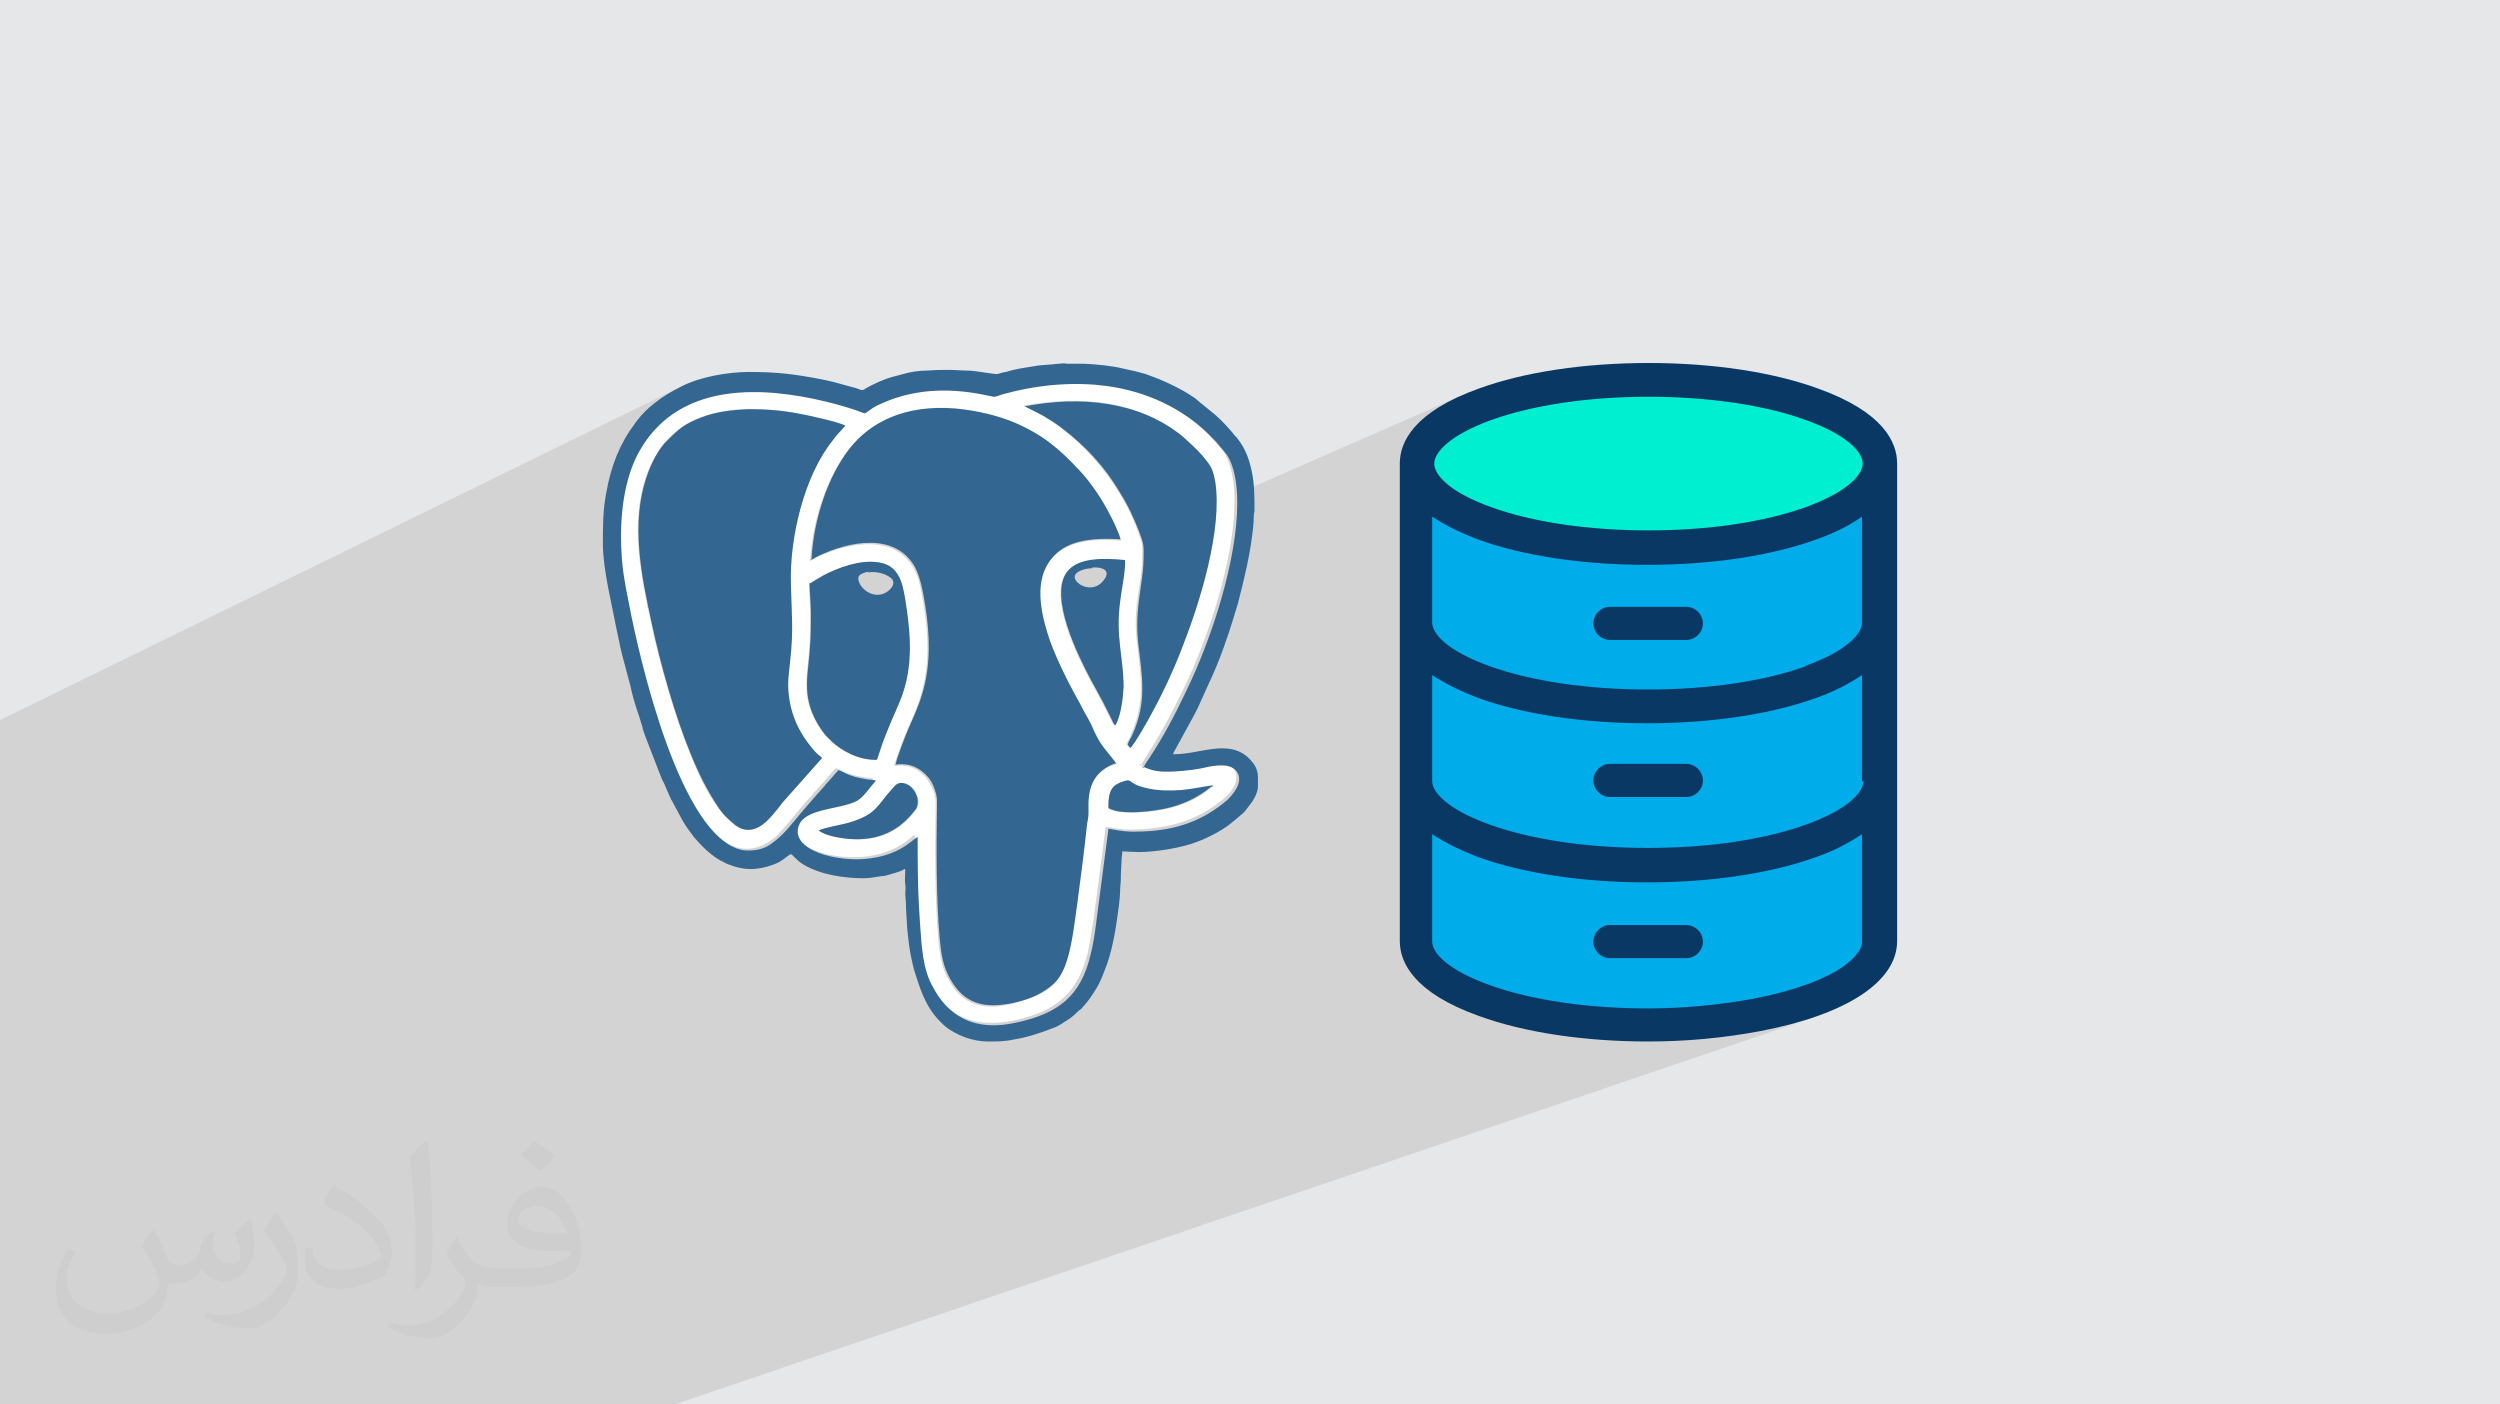 <?xml version="1.0" encoding="UTF-8"?>
<!DOCTYPE svg PUBLIC "-//W3C//DTD SVG 1.1//EN" "http://www.w3.org/Graphics/SVG/1.1/DTD/svg11.dtd">
<!-- Creator: CorelDRAW 2020 (64-Bit) -->
<svg xmlns="http://www.w3.org/2000/svg" xml:space="preserve" width="94.192mm" height="52.917mm" version="1.1" style="shape-rendering:geometricPrecision; text-rendering:geometricPrecision; image-rendering:optimizeQuality; fill-rule:evenodd; clip-rule:evenodd" viewBox="0 0 9404.92 5283.66" xmlns:xlink="http://www.w3.org/1999/xlink" xmlns:xodm="http://www.corel.com/coreldraw/odm/2003">
 <defs>
  <style type="text/css">
   <![CDATA[
    .fil5 {fill:#00ACEA}
    .fil6 {fill:#00EFD1}
    .fil7 {fill:#083863}
    .fil3 {fill:#336791}
    .fil0 {fill:#E6E7E8}
    .fil4 {fill:white}
    .fil2 {fill:#373435;fill-opacity:0.031}
    .fil1 {fill:#2B2A29;fill-opacity:0.102}
   ]]>
  </style>
 </defs>
 <g id="Layer_x0020_1">
  <polygon class="fil0" points="-0,0 9404.92,0 9404.92,5283.66 -0,5283.66 "/>
  <polygon class="fil1" points="1111.06,5283.66 1057.7,5283.66 1057.39,5283.66 1049,5283.66 966.59,5283.66 959.95,5283.66 950.76,5283.66 805.65,5283.66 668.72,5283.66 644.31,5283.66 595.64,5283.66 537.07,5283.66 524.42,5283.66 180.22,5283.66 179.75,5283.66 179.46,5283.66 152,5283.66 84.84,5283.66 31.93,5283.66 5.22,5283.66 -0,5283.66 -0,5278.18 -0,5229.6 -0,5227.9 -0,5227.17 -0,5226.79 -0,5224.43 -0,5213.91 -0,5192.85 -0,5189.46 -0,5186.74 -0,5161.81 -0,5096.38 -0,5069.68 -0,5031.26 -0,5015.06 -0,5013.29 -0,5008.07 -0,5002.87 -0,4978.4 -0,4975.73 -0,4938.79 -0,4935.06 -0,4935.05 -0,4935.04 -0,4894.93 -0,4875.67 -0,4872.02 -0,4865.44 -0,4854.71 -0,4850.92 -0,4840.75 -0,4825.49 -0,4823.37 -0,4799.01 -0,4795.92 -0,4783.72 -0,4783.15 -0,4782.55 -0,4782.36 -0,4782.11 -0,4782.02 -0,4780.38 -0,4779.95 -0,4779.85 -0,4779.51 -0,4779.36 -0,4777.37 -0,4774.67 -0,4772.28 -0,4771.72 -0,4761.13 -0,4753.96 -0,4751.8 -0,4750.62 -0,4739.72 -0,4737.09 -0,4730.9 -0,4713.79 -0,4708.5 -0,4708.11 -0,4705.89 -0,4703.74 -0,4701.56 -0,4699.32 -0,4685.31 -0,4673.33 -0,4670.71 -0,4652.73 -0,4651.94 -0,4650.55 -0,4649.23 -0,4647.17 -0,4645.79 -0,4640.22 -0,4634.78 -0,4625.57 -0,4624.69 -0,4624.03 -0,4615.46 -0,4611.33 -0,4586.97 -0,4585.78 -0,4584.37 -0,4583.27 -0,4577.98 -0,4567.5 -0,4560.29 -0,4554.52 -0,4550.91 -0,4550.55 -0,4549.83 -0,4548.63 -0,4542.41 -0,4538.43 -0,4531.89 -0,4529.69 -0,4529.3 -0,4508.96 -0,4506.74 -0,4496.4 -0,4473.16 -0,4470.58 -0,4468.33 -0,4467.39 -0,4463.81 -0,4462.52 -0,4457.62 -0,4457.61 -0,4455.75 -0,4455.68 -0,4446.4 -0,4444.99 -0,4424.1 -0,4422.53 -0,4421.38 -0,4420.43 -0,4412.6 -0,4410.03 -0,4405.45 -0,4404.5 -0,4388.27 -0,4386.62 -0,4386.37 -0,4379.77 -0,4375.97 -0,4375.07 -0,4371.82 -0,4371.27 -0,4370.87 -0,4365.7 -0,4360.26 -0,4359.88 -0,4358.96 -0,4354.3 -0,4353.21 -0,4353.02 -0,4352.47 -0,4350.65 -0,4349.73 -0,4348.44 -0,4343.78 -0,4340.04 -0,4335.95 -0,4332.12 -0,4329.54 -0,4319.78 -0,4314.23 -0,4310.09 -0,4309.98 -0,4307.35 -0,4306.89 -0,4305.93 -0,4295.23 -0,4291.22 -0,4288.52 -0,4280.86 -0,4271.29 -0,4265.36 -0,4261.36 -0,4260.4 -0,4256.48 -0,4251.88 -0,4251.02 -0,4250.95 -0,4232.19 -0,4225.49 -0,4221.48 -0,4205.2 -0,4204.27 -0,4176.02 -0,4172.77 -0,4171.8 -0,4167.88 -0,4167.87 -0,4166.91 -0,4166.9 -0,4161.83 -0,4160.89 -0,4153.87 -0,4152.91 -0,4137.57 -0,4136.6 -0,4103.83 -0,4101.31 -0,4095.75 -0,4084.42 -0,4078.53 -0,4077.58 -0,4076.06 -0,4074.81 -0,4073.06 -0,4066.62 -0,4053.69 -0,4043.99 -0,4021.25 -0,4011.59 -0,4007.64 -0,3993.71 -0,3978.21 -0,3970.13 -0,3951.57 -0,3951.38 -0,3950.14 -0,3930.55 -0,3928.36 -0,3924.29 -0,3922.27 -0,3896.83 -0,3895.71 -0,3895.6 -0,3883.12 -0,3880.66 -0,3879.04 -0,3878.04 -0,3852.08 -0,3849.61 -0,3841.96 -0,3832.38 -0,3831.42 -0,3827.35 -0,3827.11 -0,3824.77 -0,3823.04 -0,3799.47 -0,3799.3 -0,3798.46 -0,3784.43 -0,3781.99 -0,3756.58 -0,3756.04 -0,3726.73 -0,3722.62 -0,3720.54 -0,3715.02 -0,3700.53 -0,3699.55 -0,3687.14 -0,3674.09 -0,3645.44 -0,3637.91 -0,3633.8 -0,3622.45 -0,3620.17 -0,3617.55 -0,3600.67 -0,3600.66 -0,3599.67 -0,3598.23 -0,3572.58 -0,3571.57 -0,3569.29 -0,3568.28 -0,3564.99 -0,3564.39 -0,3556.02 -0,3545.87 -0,3544.83 -0,3497.97 -0,3496.1 -0,3495.49 -0,3493.6 -0,3493.52 -0,3444.18 -0,3384.95 -0,3354.24 -0,3352.44 -0,3351.86 -0,3314.32 -0,3311.07 -0,3310.04 -0,3306.79 -0,3245.28 -0,3238.76 -0,3238.71 -0,3235.79 -0,3217.25 -0,3214.86 -0,3161.7 -0,3146.43 -0,3143.67 -0,3132.4 -0,3131.33 -0,3117.32 -0,3117 -0,3115.93 -0,3103.91 -0,3102.84 -0,3093.53 -0,3087.22 -0,3087.01 -0,3082.11 -0,3081.51 -0,3079.23 -0,3075.9 -0,3013.99 -0,3013.62 -0,3011.35 -0,2994.64 -0,2993.55 -0,2965.08 -0,2946.11 -0,2895.88 -0,2894.78 -0,2847.81 -0,2846.55 -0,2845.43 -0,2844.64 -0,2843.54 -0,2783.67 -0,2773.18 -0,2756.34 -0,2750.38 -0,2721.61 -0,2708.94 2563.4,1453.7 2548.53,1461.27 2534.81,1468.57 2521.95,1475.8 2509.63,1483.18 2497.55,1490.93 2485.42,1499.26 2472.92,1508.38 2459.75,1518.49 2451.12,1525.42 2442.73,1532.58 2434.59,1539.99 2426.7,1547.65 2419.05,1555.55 2411.64,1563.68 2404.47,1572.06 2397.55,1580.69 2396.58,1582.4 2395.6,1583.76 2394.63,1584.88 2393.66,1585.87 2392.69,1586.86 2391.72,1587.98 2390.74,1589.33 2389.77,1591.05 2378.93,1606.12 2370.04,1619.26 2576.05,1518.96 2556.6,1528.96 2537.65,1539.97 2519.24,1552.02 2501.39,1565.15 2496.1,1569.52 2586.43,1525.58 2606.38,1516.59 2626.77,1508.57 2647.59,1501.49 2668.8,1495.32 2690.37,1490.02 2712.27,1485.59 2734.48,1481.97 2756.97,1479.14 2779.7,1477.07 2802.65,1475.73 2825.78,1475.09 2849.08,1475.11 2872.49,1475.78 2896.02,1477.04 2919.6,1478.89 2943.22,1481.29 2966.87,1484.19 2990.48,1487.59 3014.06,1491.44 3037.55,1495.72 3060.94,1500.39 3072.14,1502.84 3083.38,1505.37 3094.66,1507.97 3105.96,1510.63 3117.25,1513.38 3128.53,1516.19 3134.55,1517.75 3290.63,1443.38 3276.94,1450.22 3264.16,1457.17 3252.69,1464.06 3248.89,1466.29 3138.65,1518.81 3139.78,1519.1 3150.98,1522.1 3162.12,1525.17 3173.19,1528.36 3184.17,1531.63 3195.03,1535.01 3205.79,1538.49 3216.39,1542.09 3226.85,1545.8 3228.77,1546.51 3289.64,1517.68 3284.88,1520.14 3280.2,1522.73 3275.66,1525.47 3271.26,1528.29 3267.04,1531.16 3263.04,1534.08 3255.63,1538.45 3250.45,1541.85 3246.77,1544.28 3243.93,1545.73 3236.34,1549.32 3237.15,1549.62 3243.63,1552.13 3300.02,1525.45 3304.85,1523.17 3309.7,1521.12 3329.14,1512.38 3348.55,1504.6 3367.91,1497.73 3387.17,1491.73 3406.31,1486.55 3425.28,1482.15 3444.06,1478.47 3462.59,1475.49 3480.85,1473.14 3498.8,1471.39 3516.41,1470.19 3533.63,1469.51 3550.43,1469.29 3566.79,1469.47 3582.65,1470.02 3597.98,1470.91 3612.76,1472.08 3626.94,1473.48 3640.48,1475.07 3653.36,1476.81 3665.52,1478.65 3676.95,1480.54 3687.6,1482.45 3697.43,1484.31 3706.41,1486.11 3714.51,1487.77 3721.69,1489.27 3727.9,1490.54 3733.12,1491.57 3736.18,1492.09 4001.56,1368.24 4014.54,1365.6 4014.54,1365.6 3742.3,1492.62 3742.45,1492.62 3747.43,1491.42 3752.62,1489.86 3757.99,1488.07 3763.51,1486.14 3769.15,1484.21 3774.89,1482.42 3780.69,1480.86 3786.51,1479.66 3798.23,1476.56 3810.06,1473.59 3822.01,1470.74 3834.07,1468.03 3846.21,1465.45 3858.45,1463.01 3870.78,1460.7 3883.19,1458.53 3895.68,1456.5 3908.24,1454.63 3920.86,1452.9 3933.54,1451.33 3946.28,1449.91 3959.06,1448.66 3971.88,1447.56 3984.74,1446.63 3997.63,1445.86 4010.55,1445.26 4023.48,1444.84 4036.43,1444.59 4049.38,1444.52 4062.34,1444.63 4075.29,1444.93 4088.23,1445.41 4101.16,1446.08 4114.07,1446.95 4126.95,1448.01 4139.79,1449.27 4152.6,1450.73 4165.37,1452.39 4178.09,1454.27 4190.76,1456.35 4204.78,1458.9 4218.69,1461.72 4232.46,1464.78 4246.11,1468.09 4259.62,1471.65 4272.99,1475.45 4286.22,1479.48 4299.31,1483.75 4312.25,1488.26 4325.03,1492.99 4337.66,1497.94 4350.14,1503.12 4362.46,1508.52 4374.6,1514.13 4386.58,1519.95 4398.39,1525.98 4410.02,1532.22 4421.48,1538.66 4432.75,1545.29 4443.84,1552.13 4454.75,1559.15 4465.46,1566.36 4475.97,1573.76 4486.29,1581.34 4496.4,1589.09 4506.32,1597.02 4516.02,1605.13 4525.52,1613.4 4534.79,1621.83 4543.86,1630.43 4552.7,1639.19 4561.31,1648.1 4565.09,1651.88 4568.64,1655.47 4572.02,1658.94 4575.24,1662.35 4578.35,1665.77 4581.35,1669.23 4584.31,1672.83 4587.23,1676.6 4590.25,1680.49 4593.47,1684.38 4596.79,1688.26 4600.19,1692.15 4603.58,1696.04 4606.91,1699.93 4610.12,1703.82 4613.15,1707.7 4618.74,1716.29 4623.85,1725.49 4628.52,1735.26 4632.74,1745.56 4636.54,1756.32 4639.93,1767.5 4642.92,1779.07 4645.54,1790.95 4647.78,1803.1 4649.68,1815.48 4651.25,1828.03 4652.5,1840.7 4653.44,1853.46 4653.66,1857.72 5520.07,1478.28 5480.5,1495.62 5445.07,1513.38 5413.56,1531.48 5385.79,1549.85 5361.51,1568.39 5340.54,1587.01 5322.66,1605.62 5307.67,1624.14 5295.36,1642.49 5293.25,1646.37 5530.08,1543.23 5557.49,1531.74 5586.35,1520.75 5616.62,1510.25 5648.24,1500.29 5681.15,1490.87 5715.31,1482.03 5750.63,1473.78 5787.1,1466.13 5824.63,1459.12 5863.17,1452.76 5902.68,1447.07 5943.1,1442.08 5984.36,1437.79 6026.42,1434.24 6069.21,1431.44 6112.69,1429.43 6156.8,1428.19 6201.47,1427.78 6246.37,1428.19 6290.68,1429.4 6334.33,1431.38 6377.27,1434.14 6419.44,1437.63 6460.81,1441.86 6501.3,1446.78 6540.86,1452.39 6579.44,1458.68 6616.99,1465.61 6653.46,1473.17 6688.77,1481.35 6722.9,1490.11 6755.78,1499.45 6787.35,1509.34 6817.57,1519.77 6846.37,1530.71 6873.7,1542.16 6899.51,1554.08 6923.76,1566.46 6946.37,1579.28 6967.3,1592.52 6986.49,1606.16 7003.9,1620.19 7019.45,1634.58 7033.11,1649.31 7044.82,1664.38 7054.52,1679.75 7062.16,1695.41 7067.68,1711.34 7071.03,1727.51 7072.16,1743.93 7071.72,1750.2 7071.02,1760.34 7067.67,1776.52 7062.15,1792.45 7054.51,1808.1 7044.81,1823.48 7033.1,1838.54 7019.44,1853.27 7003.89,1867.66 6986.48,1881.69 6967.29,1895.34 6946.36,1908.58 6923.75,1921.4 6899.5,1933.77 6873.69,1945.69 6846.36,1957.14 5542.83,2481.61 5546.56,2483.33 6032.42,2287.91 6044.01,2284.21 6056.35,2282.92 6157.59,2282.92 7004.79,1943.47 6994.98,1950.18 6985.01,1956.71 6974.87,1963.06 6964.59,1969.22 6954.16,1975.21 6943.62,1981.01 6932.95,1986.62 6922.2,1992.06 6911.34,1997.32 6900.4,2002.39 6889.41,2007.28 6878.35,2011.98 6867.24,2016.51 6201.33,2282.92 6344,2282.92 6356.34,2284.21 6367.93,2287.91 6378.48,2293.73 6387.73,2301.4 6395.4,2310.64 6401.21,2321.2 6404.9,2332.78 6406.19,2345.12 6404.9,2357.47 6401.21,2369.05 6395.39,2379.61 6387.72,2388.86 6378.47,2396.53 6367.92,2402.34 5922.87,2577.57 5933.32,2578.85 5952.91,2581.05 5972.67,2583.08 5992.59,2584.95 6012.66,2586.63 6032.88,2588.14 6053.23,2589.48 6073.7,2590.65 6094.31,2591.64 6115.03,2592.45 6135.85,2593.07 6156.78,2593.53 6177.79,2593.8 6198.89,2593.89 6220.21,2593.8 6241.42,2593.53 6262.52,2593.07 6283.49,2592.45 6304.32,2591.64 6325.02,2590.65 6345.57,2589.48 6365.98,2588.14 6386.24,2586.62 6406.33,2584.94 6426.25,2583.08 6446,2581.04 6458.68,2579.61 7072.15,2342.52 7071.02,2358.94 7067.67,2375.11 7062.15,2391.04 7054.51,2406.7 7044.81,2422.07 7033.1,2437.13 7019.44,2451.87 7003.89,2466.26 6986.48,2480.29 6967.29,2493.93 6946.36,2507.17 6923.75,2519.99 6899.5,2532.37 6873.69,2544.29 6846.36,2555.73 5515.32,3064.52 5524.33,3069.1 5528.65,3071.09 6032.42,2878.73 6044.01,2875.04 6056.35,2873.75 6126.87,2873.75 7004.79,2539.47 6994.55,2546.18 6984.26,2552.71 6973.91,2559.06 6963.49,2565.22 6953.01,2571.21 6942.48,2577.01 6931.89,2582.62 6921.22,2588.06 6910.51,2593.31 6899.72,2598.39 6888.88,2603.28 6877.99,2607.98 6867.02,2612.5 6856,2616.85 6180.08,2873.75 6344,2873.75 6356.34,2875.04 6367.93,2878.73 6378.48,2884.55 6387.73,2892.22 6395.4,2901.47 6401.21,2912.02 6404.9,2923.6 6406.19,2935.95 6404.9,2948.3 6401.21,2959.88 6395.39,2970.43 6387.72,2979.68 6378.47,2987.35 6367.92,2993.16 5894.7,3169.94 5913.9,3172.47 5933.32,3174.84 5952.91,3177.05 5972.67,3179.08 5992.59,3180.94 6012.66,3182.63 6032.88,3184.14 6053.23,3185.48 6073.7,3186.65 6094.31,3187.63 6115.03,3188.44 6135.85,3189.07 6156.78,3189.53 6177.79,3189.8 6198.89,3189.89 6220.21,3189.8 6241.42,3189.53 6262.52,3189.07 6283.49,3188.44 6304.32,3187.63 6325.02,3186.65 6345.57,3185.48 6365.98,3184.14 6368.15,3183.98 7072.15,2925.57 7072.15,2928.17 6376.83,3183.33 6386.24,3182.62 6406.33,3180.93 6419.89,3179.67 7077.77,2938.52 7076.65,2954.94 7073.29,2971.11 7067.77,2987.04 7060.13,3002.69 7050.44,3018.07 7038.72,3033.13 7025.06,3047.87 7009.51,3062.25 6992.1,3076.28 6972.91,3089.93 6951.98,3103.17 6929.37,3115.99 6905.13,3128.36 6879.31,3140.29 6851.98,3151.73 6823.17,3162.67 5480.16,3649.05 5482.95,3650.79 5502.59,3661.85 5519.25,3670.31 6032.42,3485.1 6044.01,3481.41 6056.35,3480.12 6056.69,3480.12 7004.79,3138.07 6994.55,3144.78 6984.26,3151.31 6973.91,3157.66 6963.49,3163.82 6953.01,3169.8 6942.48,3175.6 6931.89,3181.22 6921.22,3186.66 6910.51,3191.91 6899.72,3196.98 6888.88,3201.87 6877.99,3206.58 6867.02,3211.1 6856,3215.44 6844.91,3219.61 6121.2,3480.12 6344,3480.12 6356.34,3481.41 6367.93,3485.1 6378.48,3490.92 6387.73,3498.59 6395.4,3507.84 6401.21,3518.39 6404.9,3529.98 6406.19,3542.32 6404.9,3554.67 6401.21,3566.25 6395.39,3576.8 6387.72,3586.05 6378.47,3593.72 6367.92,3599.53 5880.16,3771.65 5894.66,3773.72 5913.9,3776.25 5933.32,3778.63 5952.91,3780.84 5972.67,3782.86 5992.59,3784.73 6012.66,3786.42 6032.88,3787.93 6053.23,3789.26 6073.7,3790.43 6094.31,3791.42 6115.03,3792.23 6135.85,3792.86 6156.78,3793.32 6177.79,3793.59 6198.89,3793.68 6211.29,3793.64 6223.69,3793.53 6236.12,3793.34 6248.55,3793.08 6260.99,3792.74 6273.44,3792.33 6285.9,3791.85 6298.36,3791.29 6310.84,3790.66 6323.3,3789.96 6335.77,3789.19 6348.24,3788.34 6360.71,3787.44 6373.17,3786.46 6385.63,3785.41 6398.09,3784.29 6410.53,3783.1 6422.98,3781.84 6435.4,3780.52 6447.82,3779.13 6460.22,3777.67 6472.6,3776.15 6484.97,3774.57 6497.33,3772.91 6509.66,3771.19 6521.98,3769.41 6534.27,3767.57 6546.54,3765.66 6558.78,3763.68 6571,3761.66 6583.19,3759.56 6595.36,3757.4 6614.67,3753.48 6911.5,3651.15 6906.31,3653.75 6906.31,3653.75 6620.39,3752.3 6643.8,3747.21 6667.17,3741.75 6689.93,3736.06 6712.1,3730.15 6733.65,3724.01 6754.55,3717.65 6774.8,3711.08 6369.76,3850.53 6372.24,3850.37 6384.99,3849.46 6397.74,3848.48 6410.49,3847.44 6423.26,3846.3 6436.01,3845.09 6448.76,3843.81 6461.51,3842.44 6474.25,3840.99 6486.99,3839.47 6499.72,3837.87 6512.45,3836.17 6525.17,3834.4 6537.88,3832.55 6550.58,3830.6 6563.27,3828.57 6575.95,3826.46 6588.63,3824.25 6601.28,3821.96 6613.92,3819.58 6639.64,3814.34 6664.82,3808.8 6689.43,3803 6713.46,3796.92 6736.88,3790.58 6759.69,3783.98 6781.85,3777.13 6803.37,3770.02 6394.25,3909.93 6399.14,3909.52 6412.33,3908.34 6425.5,3907.09 6438.67,3905.77 6451.83,3904.36 6464.97,3902.88 6478.1,3901.32 6491.22,3899.7 6504.32,3897.99 6517.4,3896.2 6530.46,3894.34 6543.51,3892.41 6556.53,3890.39 6569.53,3888.3 6582.5,3886.15 6595.45,3883.9 6608.38,3881.58 6621.27,3879.2 6651.47,3873.19 6680.87,3866.82 6709.43,3860.1 6737.17,3853.03 6764.06,3845.62 6790.1,3837.87 6815.28,3829.8 2537.04,5283.66 2495.18,5283.66 2377.16,5283.66 2339.08,5283.66 2231.17,5283.66 2207.14,5283.66 2177.66,5283.66 2175.69,5283.66 2168.96,5283.66 2080.75,5283.66 1920.47,5283.66 1595.27,5283.66 1492.16,5283.66 1447.32,5283.66 1295.44,5283.66 1202.37,5283.66 "/>
  <path class="fil2" d="M578.49 4627.69c17.95,27.21 29.6,53.36 40.96,82.43 8.45,16.91 12.93,48.09 52.57,48.09 11.61,0 28.28,-3.42 43.06,-11.61 16.63,-8.73 29.32,-21.94 35.94,-42l15.85 -53.36 38.57 -19.02 2.64 2.64c-5.27,20.09 -6.59,39.36 -6.59,54.43 0,44.63 38.57,61.56 69.22,61.56 17.95,0 34.09,-8.73 34.09,-25.11 0,-21.13 -8.98,-57.06 -20.62,-89.29 17.95,-17.95 35.94,-35.94 56.53,-50.47l3.17 1.6c8.98,38.04 14,75.56 14,100.66 0,24.57 -10.83,51.79 -19.81,69.49 -18.49,34.87 -51.25,62.62 -90.87,62.62 -30.1,0 -63.65,-15.07 -86.66,-43.06l-1.32 0c-21.66,26.96 -55.22,51.25 -108.86,51.25l-16.63 0c-2.64,35.41 -10.29,60.49 -21.94,82.95 -31.95,62.34 -126.81,106.47 -216.1,106.47 -124.17,0 -186.51,-71.59 -186.51,-166.96 0,-58.91 19.27,-113.6 48.88,-152.42l24.29 10.04c-18.49,35.41 -30.91,68.68 -30.91,101.45 0,89.29 72.66,131.83 156.4,131.83 77.68,0 173.83,-49.41 191.28,-106.72 -6.59,-62.62 -30.1,-91.93 -66.04,-148.99 10.83,-19.02 24.83,-38.04 42.28,-58.38l3.17 0 0 0 0 0 -0.02 -0.09zm1432.13 -336.04c26.15,16.39 51.79,35.66 76.87,57.85 -14,19.81 -31.45,37.79 -53.11,53.64 -25.11,-20.34 -50.19,-37.79 -75.84,-56.27 17.42,-19.55 34.62,-38.29 52.04,-55.22l0 0 0 0 0 0 0 0 0 0 0.03 0zm13.47 244.11c-42.28,0 -76.87,27.75 -76.87,48.34 0,44.13 84.53,57.85 185.72,57.31 -12.68,-51.79 -57.06,-105.68 -108.86,-105.68l0.01 0.03zm-94.86 236.19c54.96,0 103.04,-1.6 139.74,-10.83 40.96,-10.29 75.56,-30.91 75.56,-45.17 0,-3.7 0,-8.19 -1.32,-11.89 -22.98,2.11 -49.41,2.11 -72.38,2.11 -74.49,0 -131.55,-16.91 -154.02,-58.66 -5.55,-11.61 -9.51,-24.57 -9.51,-39.36 0,-40.43 17.42,-79.79 48.09,-107 25.61,-22.45 53.89,-36.44 82.67,-36.44 52.04,0 93.51,41.75 122.57,107.54 15.85,35.94 26.68,77.4 26.68,129.72 0,34.87 -9.51,64.19 -31.17,85.85 -40.43,39.11 -114.92,53.89 -229.04,53.89l-51.79 0 0 0 -13.47 0c-28.28,0 -48.62,-5.02 -64.72,-17.42l-2.64 0c0.79,6.59 1.32,12.93 1.32,19.02 0,25.61 -8.45,58.38 -25.61,84.53 -50.72,75.3 -105.68,108.04 -153.24,108.04 -48.09,0 -107,-18.49 -160.11,-42.54l9.51 -18.49c17.17,7.13 40.96,11.89 73.7,11.89 85.85,0 198.66,-82.43 212.66,-163 -3.17,-6.59 -8.98,-15.32 -17.17,-24.57 -25.11,-29.85 -40.96,-54.68 -55.75,-80.83 12.68,-25.11 24.29,-45.17 35.13,-63.4l4.49 -0.53c36.72,74.77 69.99,117.55 144.23,117.55l11.61 0 0 0 53.89 0 0 0 0 0 0 0 0 0 0 0 0.09 0.01zm-371.98 79c6.34,-34.34 6.87,-72.91 6.87,-108.86l0 -53.36c0,-99.6 -12.68,-244.36 -22.98,-338.68 17.95,-19.27 43.06,-42 62.87,-57.31l5.81 1.6c13.47,118.62 16.63,256 16.63,383.06 0,33.3 -1.32,65.79 -4.49,89.55 -1.85,30.1 -19.27,52.83 -56.53,87.7l-8.19 -3.7zm-382.8 -157.19c1.85,46.77 24.83,83.49 105.15,83.49 49.93,0 92.19,-12.93 138.96,-35.13 8.45,-3.7 12.93,-8.73 12.93,-12.93 0,-29.32 -22.45,-68.15 -60.23,-103.55 -36.72,-33.3 -85.34,-62.62 -130.76,-82.18 -15.6,-6.59 -20.62,-13.47 -20.62,-20.09 0,-13.47 17.95,-41.75 32.77,-62.09l5.02 -0.53c52.04,27.21 110.17,67.64 153.24,112.53 39.11,41.47 63.4,83.49 63.4,129.19 0,33.81 -10.29,65.51 -26.96,95.11 -57.06,28.79 -117.83,50.72 -178.06,50.72 -73.17,0 -123.1,-34.34 -123.1,-114.92 0,-8.73 0,-22.19 3.17,-39.64l25.11 0 0 0 0 0 0 0 0 0 0 0 -0.02 0zm-132.37 -132.9l45.45 73.45c16.63,27.21 32.23,56.81 32.23,103.55l0 59.7c0,48.34 -30.91,100.13 -80.83,151.38 -39.11,34.62 -73.7,49.41 -105.68,49.41 -47.55,0 -101.98,-14.79 -164.85,-41.75l7.13 -18.49c19.81,5.27 42.79,9.77 71.06,9.77 90.36,-0.53 182.8,-66.57 225.08,-147.15 5.02,-9.26 6.87,-17.95 6.87,-24.04 0,-9.26 -5.02,-19.55 -8.98,-28.79 -22.98,-43.31 -48.62,-82.95 -76.87,-119.68 14.79,-23.25 29.6,-45.7 45.7,-67.9l3.7 0.53 0 0 0 0 0 0 0 0 0 0 -0.02 0.01z"/>
  <g id="_2356931335040">
   <g>
    <path class="fil3" d="M3047.95 2106.76c10.36,-2.59 20.73,-10.36 31.09,-15.55 114.02,-54.41 287.64,-90.7 362.79,41.46 20.73,38.87 31.09,95.88 38.86,145.11 18.14,111.43 20.73,225.45 -10.36,329.1 -12.95,46.64 -33.68,90.7 -51.82,132.16 -10.36,23.32 -46.64,116.61 -49.23,137.34 57,-7.78 93.29,15.55 119.2,44.04 12.95,12.96 23.31,33.69 28.5,51.82 10.36,28.51 7.78,44.05 7.78,72.56 -2.6,139.94 -2.6,342.06 10.36,484.59 5.18,54.41 10.36,93.29 31.09,137.33 38.86,77.74 95.88,129.57 215.08,111.43 41.46,-5.18 95.87,-20.73 126.97,-38.87 38.87,-20.73 67.39,-44.04 88.12,-77.74 38.86,-67.38 49.23,-183.98 62.2,-272.09 12.95,-98.47 25.91,-196.94 36.28,-295.41 2.59,-12.96 2.59,-25.91 5.18,-38.87 2.59,-12.95 0,-25.91 0,-41.46 2.59,-69.96 31.09,-124.38 106.24,-145.11 -5.18,-7.77 -31.09,-38.86 -38.86,-49.23 -12.96,-15.55 -25.91,-33.69 -36.28,-54.42 -10.36,-18.13 -18.14,-41.46 -28.51,-59.61 -10.36,-20.73 -20.73,-38.86 -31.09,-57 -41.46,-75.15 -85.51,-155.47 -116.6,-243.58 -33.69,-88.11 -59.61,-207.31 -5.18,-292.83 49.23,-77.74 150.29,-90.7 272.08,-82.92 -2.59,-20.73 -31.09,-77.74 -41.46,-98.47 -31.09,-57 -72.56,-119.2 -114.02,-165.84 -75.15,-80.34 -137.34,-132.16 -241,-178.81 -67.38,-28.51 -142.51,-49.24 -225.45,-54.42 -194.35,-15.55 -321.32,51.82 -401.66,152.89 -85.51,108.84 -137.33,272.09 -145.11,417.21l0 0 -5.19 5.18z"/>
    <path class="fil4" d="M3081.63 3125.16c12.95,-10.36 93.29,-23.31 116.6,-31.09 103.66,-28.5 101.07,-64.79 163.25,-129.56 12.96,-12.96 23.32,-25.91 49.24,-15.55 36.28,15.55 57,67.38 36.28,95.87 -59.61,82.93 -142.52,121.8 -248.77,111.43 -33.68,-2.59 -93.29,-12.95 -114.02,-31.09l0 0 -2.58 -0.01zm1088.36 -82.92c-2.59,-20.73 0,-46.64 7.78,-62.2 7.77,-18.14 18.13,-25.91 36.28,-33.69 57,-20.73 18.13,2.6 98.47,20.73 41.46,10.36 85.52,10.36 129.56,7.78 51.82,-2.6 80.34,-12.96 121.8,-18.14 -2.6,5.18 0,2.6 -5.18,5.18 -2.6,2.6 -2.6,2.6 -5.18,2.6 -44.05,38.86 -101.07,64.78 -160.66,77.74 -54.42,12.95 -178.81,25.91 -222.86,0l0 0zm-1124.64 -847.37c12.95,-7.77 25.91,-18.13 51.82,-31.09 57,-28.5 132.15,-54.41 196.94,-49.23 51.82,5.18 77.74,31.09 93.29,72.56 12.96,33.68 20.73,98.47 25.91,139.93 12.96,106.25 10.36,199.54 -23.31,292.83 -15.55,41.46 -33.69,77.74 -49.24,116.61 -7.77,20.73 -15.55,41.46 -23.31,59.6l-20.73 62.2c-69.97,2.6 -134.76,-36.28 -168.44,-67.38 -5.18,-5.18 -7.78,-10.36 -15.55,-15.55 -10.36,-10.36 -31.09,-38.86 -38.87,-51.82 -64.78,-111.43 -33.68,-189.17 -28.5,-300.59 2.59,-38.87 2.59,-75.16 2.59,-116.61 0,-28.51 -5.18,-93.29 -5.18,-114.02l0 0 2.58 2.57zm1142.78 531.24c0,-2.6 -2.6,-2.6 -2.6,-5.18 -2.59,-5.18 -2.59,-7.78 -5.18,-10.36l-33.68 -67.39c-15.55,-28.5 -31.09,-57 -46.64,-85.51 -46.64,-88.11 -158.07,-310.97 -88.11,-404.26 41.46,-54.41 137.33,-51.82 217.67,-44.04 2.59,46.64 -12.96,108.84 -18.14,155.47 -15.55,139.93 15.55,207.31 12.96,323.92 0,41.46 -10.36,108.84 -31.09,142.52l-5.18 -5.19 0 0 -0.01 0.02zm-1140.19 -619.34c7.78,-142.52 59.61,-308.37 145.11,-417.21 80.34,-101.07 209.9,-168.44 401.66,-152.89 80.34,7.78 158.07,25.91 225.45,54.42 106.25,46.64 165.85,98.47 241,178.81 41.46,44.04 85.52,108.84 114.02,165.84 10.36,18.13 38.87,77.74 41.46,98.47 -119.2,-10.36 -220.26,5.18 -272.09,82.92 -54.41,82.92 -25.91,202.12 5.18,292.83 31.1,85.52 75.16,168.44 116.61,243.58 10.36,20.73 20.73,38.87 31.09,57 10.36,18.14 18.14,41.47 28.51,59.61 10.36,20.73 23.31,38.87 36.28,54.42 7.77,10.36 33.68,41.46 38.86,49.23 -75.15,20.73 -103.65,72.56 -106.24,145.11 0,12.96 0,25.91 0,41.46 0,12.96 -2.6,25.92 -5.18,38.87 -10.36,98.47 -23.32,196.94 -36.28,295.41 -12.96,88.12 -23.32,204.72 -62.2,272.09 -20.74,36.28 -46.65,57 -88.12,77.74 -33.68,15.56 -85.51,31.1 -126.97,38.87 -119.2,18.14 -176.22,-33.69 -215.08,-111.43 -20.73,-44.04 -25.91,-82.92 -31.09,-137.33 -12.96,-142.52 -12.96,-342.06 -10.36,-484.59 0,-28.5 2.59,-46.64 -7.78,-72.56 -7.77,-20.73 -18.13,-38.86 -28.5,-51.82 -25.91,-28.5 -59.61,-51.82 -119.2,-44.04 2.59,-20.73 38.86,-114.02 49.23,-137.34 18.14,-41.46 38.87,-85.52 51.82,-132.16 31.09,-106.24 28.51,-220.26 10.36,-329.1 -7.77,-49.23 -15.55,-106.24 -38.86,-145.11 -75.16,-132.16 -246.18,-95.88 -362.79,-41.46 -10.36,5.18 -20.73,12.96 -31.09,15.55l0 0 5.19 -5.18zm41.46 743.72c-2.59,5.18 -2.59,2.59 -5.18,7.77l-142.52 160.66c-18.13,23.32 -51.82,64.79 -75.15,82.93 -38.87,31.09 -77.74,25.91 -111.43,-5.18 -20.73,-18.14 -33.68,-31.09 -51.82,-54.42 -49.23,-67.38 -77.74,-132.16 -108.84,-209.9 -57,-139.93 -114.02,-339.47 -145.11,-487.17 -38.87,-178.8 -80.34,-375.74 -18.14,-554.54 15.55,-44.05 44.05,-101.07 77.74,-134.76 41.46,-41.46 64.79,-62.2 126.98,-85.51 54.42,-20.73 116.61,-31.09 178.81,-31.09 64.78,-2.6 132.16,5.18 194.36,18.13 28.5,5.18 147.7,31.09 168.43,44.05 -7.77,7.77 -15.55,15.55 -23.31,25.91 -7.78,7.77 -15.55,18.13 -23.32,28.5 -108.84,137.34 -163.24,367.97 -158.06,541.6 5.18,114.02 10.36,171.02 -2.6,287.64 -2.59,31.09 -7.77,59.6 -7.77,93.29 2.59,101.06 38.86,181.4 101.06,248.76 5.18,5.18 7.78,7.78 12.96,12.96 5.18,5.18 7.77,5.18 12.95,10.36l0 0 -0.02 0zm759.27 -1324.19c215.08,-41.46 432.75,-18.13 593.41,111.43 20.73,18.13 57,49.23 75.16,72.56 28.5,36.28 41.46,44.05 49.23,98.47 28.51,181.4 -59.6,458.67 -119.2,611.55 -46.64,119.2 -116.6,261.72 -183.99,370.56 -5.18,7.78 -7.77,15.55 -15.55,20.73 -2.59,-2.59 -10.36,-10.36 -10.36,-12.95 5.18,-10.36 12.96,-23.32 18.14,-38.87 54.41,-121.8 36.28,-217.67 20.73,-347.23 -7.78,-80.34 -2.6,-132.16 10.36,-209.9 5.18,-33.69 10.36,-69.97 10.36,-106.25 0,-46.64 2.59,-46.64 -15.55,-95.88 -20.73,-57 -46.64,-108.84 -75.16,-152.88 -57,-90.7 -129.56,-173.63 -215.07,-238.41 -20.74,-15.55 -44.05,-31.09 -69.97,-46.64 -15.55,-10.36 -72.56,-36.28 -75.16,-38.86l2.62 2.58zm443.12 1355.28c2.59,-7.78 15.55,-28.51 20.73,-36.28 54.42,-85.52 95.88,-163.25 139.93,-253.96 95.88,-196.94 191.77,-492.34 191.77,-707.43 0,-67.38 -10.37,-137.34 -41.47,-183.99 -7.77,-12.96 -18.13,-20.73 -25.91,-31.09 -7.77,-10.36 -18.13,-18.14 -25.91,-28.51 -90.69,-95.87 -220.26,-165.84 -370.56,-191.76 -134.75,-23.31 -279.86,-10.36 -404.25,23.32 -15.55,5.18 -31.09,10.36 -44.05,12.95 -15.55,5.18 -225.45,-67.38 -432.75,28.51 -12.95,5.18 -25.91,12.95 -36.28,20.73 -23.32,12.95 -15.55,15.55 -36.28,7.77 -54.42,-20.73 -116.61,-36.28 -176.21,-49.23 -248.77,-51.82 -520.87,-38.87 -655.62,196.94 -57,101.07 -75.15,243.58 -67.38,378.34 2.6,64.78 18.14,134.75 28.51,196.94 44.04,215.08 194.35,875.87 424.98,925.11 33.69,7.77 67.38,0 93.29,-12.96 25.91,-12.95 49.24,-31.09 62.21,-49.23 18.13,-18.14 36.28,-41.46 51.82,-59.61 7.77,-10.36 18.13,-20.73 25.91,-31.09 15.55,-20.73 36.28,-38.87 51.82,-59.61l25.91 -28.5c5.18,-5.18 10.36,-10.36 12.95,-15.55l38.87 -44.05c18.13,5.18 38.86,23.32 101.06,33.69 7.78,2.59 36.28,2.59 38.87,5.18 0,7.77 -7.78,12.95 -15.55,20.73 -15.55,18.13 -31.09,41.46 -51.82,54.41 -54.42,33.69 -163.25,28.51 -207.31,72.57 -10.36,10.36 -20.73,28.5 -18.14,51.82 12.96,77.74 168.44,103.65 251.36,95.87 129.56,-10.36 178.81,-72.56 199.54,-82.92 0,88.11 0,176.21 5.18,266.91 2.59,69.97 7.77,178.81 28.5,241 10.36,31.09 28.51,67.38 44.05,90.69 67.38,95.88 163.25,124.39 287.64,101.07 163.24,-33.68 246.18,-101.07 285.04,-256.54 7.78,-36.28 12.96,-77.74 20.73,-116.6l46.64 -357.61c54.42,10.36 75.16,12.96 132.16,10.36 126.98,-7.77 225.45,-41.46 316.14,-119.2 15.55,-12.96 57,-57 38.87,-98.47 -18.14,-36.28 -62.2,-33.69 -108.84,-25.91 -41.46,7.77 -82.92,15.55 -129.56,18.13 -54.42,2.6 -77.75,0 -124.39,-20.73l0 0 7.8 7.78z"/>
    <path class="fil3" d="M3092 2850.48c-5.18,-5.18 -7.78,-7.78 -12.96,-10.36 -5.18,-5.18 -7.77,-7.78 -12.95,-12.96 -62.2,-69.96 -98.47,-147.71 -101.07,-248.76 0,-33.69 5.18,-62.2 7.78,-93.29 12.95,-116.61 5.18,-173.63 2.59,-287.64 -5.18,-173.63 49.24,-406.84 158.07,-541.6 7.77,-10.36 15.55,-20.73 23.31,-28.5 10.36,-10.36 15.55,-18.14 23.32,-25.91 -20.73,-12.96 -137.34,-38.87 -168.44,-44.05 -62.2,-12.95 -129.56,-18.13 -194.36,-18.13 -64.78,2.59 -126.97,10.36 -178.8,31.09 -62.21,23.31 -85.52,44.04 -126.98,85.51 -33.69,31.09 -62.2,88.12 -77.74,134.76 -62.2,178.8 -20.73,375.74 18.13,554.54 31.09,147.71 88.11,349.83 145.11,487.17 31.09,77.74 62.21,139.93 108.85,209.9 15.55,23.32 31.09,36.28 51.82,54.42 33.68,31.09 72.56,33.68 111.42,5.18 25.91,-18.14 57,-59.61 75.16,-82.93l142.52 -160.66c5.18,-5.18 5.18,-5.18 5.18,-7.77l0 0 0.02 0z"/>
    <path class="fil3" d="M4294.38 2881.58c44.05,20.73 69.97,23.31 124.39,20.73 44.04,-2.6 88.11,-7.78 129.56,-18.14 44.04,-7.77 90.7,-10.36 108.84,25.91 18.14,38.87 -23.32,82.92 -38.87,98.47 -90.69,77.75 -189.16,114.03 -316.14,119.21 -57,2.59 -77.74,0 -132.16,-10.36l-46.64 357.6c-5.18,38.87 -10.36,77.74 -20.73,116.61 -36.28,155.47 -121.79,222.85 -285.04,256.54 -121.8,25.91 -220.27,-2.6 -287.64,-101.07 -15.55,-23.32 -36.28,-59.61 -44.05,-90.7 -20.73,-62.2 -23.31,-171.02 -28.5,-240.99 -5.18,-88.12 -5.18,-176.22 -5.18,-266.91 -20.73,10.36 -69.97,72.56 -199.54,82.92 -82.92,7.77 -238.4,-18.14 -251.36,-95.88 -2.59,-23.31 7.78,-41.46 18.14,-51.82 44.04,-44.05 152.88,-41.46 207.31,-72.56 20.73,-12.96 36.28,-36.28 51.82,-54.42 5.18,-7.77 15.55,-15.55 15.55,-20.73 -5.18,-2.59 -31.09,-2.59 -38.87,-5.18 -64.78,-10.36 -82.92,-28.5 -101.06,-33.68l-38.87 44.04c-5.18,5.18 -10.36,10.36 -12.95,15.55l-25.91 28.51c-18.14,20.73 -36.28,41.46 -51.82,59.6 -7.78,10.37 -18.14,20.74 -25.91,31.1 -18.14,20.73 -33.69,41.46 -51.82,59.6 -15.55,15.55 -38.87,36.28 -62.21,49.24 -25.91,12.95 -59.6,18.13 -93.29,12.95 -230.63,-49.23 -383.51,-707.43 -424.98,-925.11 -12.96,-62.2 -25.91,-132.15 -28.51,-196.94 -7.77,-134.75 10.36,-277.27 67.38,-378.33 134.75,-238.41 406.84,-248.77 655.62,-196.95 59.6,12.96 121.79,28.51 176.21,49.24 20.73,7.77 12.96,7.77 36.28,-7.78 10.36,-7.77 23.32,-15.55 36.28,-20.73 207.31,-98.47 417.21,-25.91 432.75,-28.5 12.96,-2.6 28.51,-10.36 44.05,-12.96 124.38,-33.68 269.49,-46.64 404.25,-23.31 150.3,25.91 279.87,95.87 370.56,191.76 10.36,10.36 18.14,18.13 25.91,28.5 7.78,10.36 18.14,20.74 25.92,31.1 31.09,44.04 41.46,116.6 41.46,183.98 0,215.08 -95.88,510.5 -191.77,707.44 -44.04,93.29 -85.51,171.02 -139.93,253.95 -5.18,7.78 -20.73,28.51 -20.73,36.28l0 0 -7.8 -7.77zm-292.82 -1513.34l75.15 0c51.82,2.59 106.25,7.77 147.71,18.13 20.73,5.18 38.86,7.78 57,12.96 10.36,2.59 18.13,5.18 28.5,7.77 12.96,5.18 28.51,10.36 41.47,15.55 5.18,2.6 7.77,2.6 12.95,5.18 41.46,18.14 80.34,36.28 119.2,62.2 7.78,5.18 12.96,7.78 20.73,15.55l69.97 57c2.59,2.6 2.59,2.6 5.18,5.18 18.13,15.55 41.46,41.46 57,59.61 5.18,7.77 10.36,12.95 15.55,18.13 23.32,28.51 38.87,59.61 49.24,95.88 18.13,62.2 18.13,114.02 18.13,178.81 0,7.77 -2.59,10.36 -2.59,18.13 0,36.28 -5.18,69.97 -10.36,106.25 -7.78,54.42 -20.73,108.84 -33.69,163.25l-15.55 62.2c-15.55,49.23 -28.51,95.87 -46.64,145.11 -2.6,5.18 -2.6,10.36 -5.18,15.55 -18.14,51.82 -38.87,101.07 -62.2,150.29l-36.28 80.34c-5.18,10.36 -7.78,15.55 -12.96,25.91l-75.15 137.34c-2.6,5.18 -5.18,7.77 -5.18,12.95 28.5,0 64.78,-5.18 90.69,-10.36 69.97,-12.95 145.11,-28.5 199.54,31.09l12.96 15.55c10.36,15.55 15.55,31.09 15.55,49.24l0 36.28c0,18.13 -12.96,46.64 -25.91,62.2 -7.78,10.36 -20.73,28.5 -28.51,36.28 -18.13,15.55 -38.87,33.69 -59.61,49.24 -25.91,18.13 -54.41,33.68 -82.92,46.64 -10.36,5.18 -18.13,7.77 -31.09,12.95 -59.6,23.32 -158.06,38.87 -220.27,38.87l-62.2 -2.6c0,15.55 -2.59,23.32 -2.59,36.28l-2.6 51.82c0,5.18 0,12.96 0,18.14l-2.59 33.68c0,23.32 -2.6,46.64 -5.18,67.38 -10.36,80.34 -23.32,168.44 -54.42,243.59l-10.36 25.91c-10.36,25.91 -25.91,49.23 -41.46,72.56 -5.18,7.77 -10.36,12.95 -15.55,20.73l-18.13 20.73c-5.18,5.18 -5.18,5.18 -10.36,7.78 -2.6,2.59 -5.18,5.18 -10.36,10.36 -12.96,12.95 -28.51,23.31 -41.46,31.09 -15.55,10.36 -31.09,20.73 -49.24,25.91 -46.64,18.13 -93.29,33.68 -142.52,41.46 -33.68,7.77 -62.2,7.77 -98.47,7.77 -57,0 -119.2,-23.31 -160.66,-57 -64.79,-57 -85.52,-114.02 -111.43,-194.36 -7.77,-23.31 -12.95,-46.64 -18.13,-72.56 -5.18,-25.91 -10.36,-67.38 -12.96,-95.87l-5.18 -85.52c0,-7.78 0,-10.36 0,-15.55l-2.59 -33.69c0,-12.95 2.59,-23.31 0,-36.28 -2.6,-12.95 0,-41.46 0,-54.41 -2.6,-7.78 -5.18,-2.6 -7.78,0 -18.13,7.77 -36.28,12.95 -54.41,18.13 -7.78,2.6 -18.14,5.18 -28.51,5.18 -20.73,2.6 -41.46,7.78 -64.79,7.78 -75.15,0 -163.24,-12.96 -228.03,-51.82 -25.91,-15.55 -36.28,-33.69 -46.64,-38.87 -18.13,7.78 -28.5,25.91 -64.79,38.87 -62.2,23.31 -114.02,23.31 -176.21,-2.6 -5.18,-2.59 -5.18,-2.59 -10.36,-5.18 -2.59,-2.59 -5.18,-2.59 -10.36,-5.18 -38.86,-20.73 -75.15,-57 -103.65,-90.69 -15.55,-20.73 -31.09,-41.47 -44.05,-64.79l-38.86 -72.56c-2.6,-2.6 -2.6,-5.18 -5.18,-10.36 -2.6,-5.18 -2.6,-5.18 -5.18,-10.36 -2.6,-7.78 -5.18,-12.96 -7.78,-18.14 -5.18,-12.95 -10.36,-25.91 -18.13,-38.86l-62.2 -160.67c-5.18,-12.95 -10.36,-28.5 -12.96,-41.46l-12.95 -41.46c-12.96,-36.28 -23.32,-72.56 -31.09,-108.84l-23.32 -88.11c-10.36,-36.28 -18.13,-72.56 -25.91,-111.43 -18.13,-95.87 -54.41,-238.4 -54.41,-334.28 0,-67.38 0,-129.56 12.95,-194.35 18.14,-101.07 49.24,-181.41 108.84,-261.72 2.6,-5.18 5.18,-5.18 7.78,-10.36 18.13,-23.32 38.86,-44.05 62.2,-62.2 36.28,-28.51 62.2,-44.05 103.65,-64.79 69.97,-36.28 176.21,-54.42 253.95,-54.42 106.25,0 171.03,7.78 277.27,28.51 41.46,7.78 80.34,20.73 121.8,31.09 18.13,5.18 25.91,12.96 36.28,5.18 28.51,-18.13 75.16,-38.86 106.25,-46.64l38.86 -10.36c25.91,-7.78 59.61,-12.96 88.11,-12.96 33.69,-2.59 46.64,-2.59 82.92,-2.59 25.92,0 46.65,2.59 72.57,2.59 25.91,0 90.69,12.96 108.84,12.96 5.18,0 25.91,-7.78 33.68,-7.78 31.09,-10.36 67.38,-15.55 101.07,-20.73 23.31,-5.18 46.64,-5.18 72.56,-7.77 18.14,-2.6 36.28,-2.6 57,-5.18l0 0 -12.98 2.64z"/>
    <path class="fil3" d="M3851.26 1526.3c2.6,2.6 57,28.51 75.16,38.87 25.91,15.55 46.64,28.5 69.97,46.64 85.51,64.78 160.66,145.11 215.07,238.4 28.51,44.05 54.42,98.47 75.16,152.89 18.14,49.23 15.55,49.23 15.55,95.88 0,36.28 -5.18,69.96 -10.36,106.24 -10.36,75.16 -18.14,129.56 -10.36,209.9 15.55,132.16 33.69,225.45 -20.73,347.24 -5.18,12.95 -15.55,25.91 -18.14,38.86 2.6,5.18 7.78,10.36 10.36,12.96 5.18,-5.18 10.36,-15.55 15.55,-20.73 69.97,-108.85 139.94,-251.36 183.99,-370.56 59.61,-152.89 147.71,-430.17 119.2,-611.55 -10.36,-57 -20.73,-62.2 -49.23,-98.47 -18.14,-20.74 -54.42,-54.42 -75.16,-72.57 -160.66,-129.56 -378.33,-152.88 -593.41,-111.42l-2.62 -2.59z"/>
    <path class="fil3" d="M3265.62 2153.41c31.1,-5.18 67.39,5.18 85.52,20.73 23.32,18.14 0,49.24 -28.5,59.61 -49.24,18.13 -98.48,-31.09 -93.3,-62.2 2.6,-12.96 25.91,-18.14 36.28,-20.73l0 0 0 2.59zm-220.26 38.87c0,20.73 5.18,82.92 5.18,114.02 0,38.86 0,77.74 -2.6,116.61 -5.18,111.42 -36.28,189.16 28.51,300.59 7.77,12.96 25.91,41.46 38.86,51.82 5.18,5.18 10.36,10.36 15.55,15.55 33.69,31.09 98.47,69.97 168.44,67.38l20.73 -62.2c7.78,-20.73 15.55,-41.46 23.32,-59.6 15.55,-38.87 33.68,-75.16 49.23,-116.61 33.69,-93.29 36.28,-186.58 23.32,-292.83 -5.18,-38.87 -12.96,-103.65 -25.91,-139.93 -15.55,-41.46 -41.46,-67.38 -93.3,-72.56 -64.78,-7.78 -142.51,20.73 -196.94,49.23 -23.31,12.96 -38.86,23.32 -51.82,31.09l0 0 -2.57 -2.57z"/>
    <path class="fil3" d="M4107.8 2135.27c25.91,-2.6 67.38,2.59 51.82,36.28 -38.86,69.96 -119.2,28.5 -116.6,-2.6 2.59,-20.73 41.46,-31.09 64.78,-31.09l0 0 0 -2.59zm88.11 593.42c20.73,-33.69 28.51,-101.07 31.09,-142.52 0,-116.6 -31.09,-186.58 -12.95,-323.92 5.18,-46.64 20.73,-111.42 18.13,-155.47 -80.33,-7.77 -176.21,-10.36 -217.67,44.05 -69.97,93.29 41.46,316.14 88.11,404.25 15.55,28.51 31.09,57 46.64,85.52l33.69 67.38c2.59,5.18 2.59,7.78 5.18,10.36 0,2.6 2.59,2.6 2.59,5.18l5.18 5.18 0 0 0.01 -0.01z"/>
    <path class="fil3" d="M3081.63 3125.16c20.73,18.14 80.33,28.51 114.02,31.09 108.84,7.78 189.17,-31.09 248.76,-111.43 20.73,-28.5 0,-82.92 -36.28,-95.87 -25.91,-10.36 -38.86,2.59 -49.23,15.55 -59.61,64.78 -59.61,98.47 -163.25,129.56 -23.32,7.78 -103.65,20.73 -116.61,31.09l0 0 2.59 0.01z"/>
    <path class="fil3" d="M4170 3039.64c46.64,28.51 168.44,12.96 222.86,0 57,-12.95 116.6,-41.46 160.66,-77.74 2.59,-2.59 2.59,-2.59 5.18,-2.59 5.18,-2.6 2.59,0 5.18,-5.18 -41.46,5.18 -69.97,12.95 -121.8,18.13 -44.04,2.6 -88.11,2.6 -129.56,-7.77 -80.34,-18.14 -44.05,-41.46 -98.47,-20.73 -18.14,7.77 -28.51,15.55 -36.28,33.68 -7.78,18.14 -7.78,44.05 -7.78,62.2l0 0z"/>
   </g>
   <g>
    <path class="fil5" d="M7077.77 2938.53l0 601.19c0,121.79 -186.59,225.45 -463.86,279.86 -134.75,25.91 -272.09,36.28 -406.84,36.28 -481.98,0 -870.69,-139.93 -870.69,-316.14l0 -601.19c0,173.63 388.7,316.14 870.69,316.14 481.99,0 870.7,-139.93 870.7,-316.14l0 0.01z"/>
    <path class="fil5" d="M7072.15 2925.57l0 12.96c0,173.63 -388.69,316.14 -870.69,316.14 -481.99,0 -870.69,-139.93 -870.69,-316.14l0 -596.01c0,173.63 388.69,316.14 870.69,316.14 481.99,0 870.69,-139.93 870.69,-316.14l0 585.64 0 -2.6z"/>
    <path class="fil5" d="M7072.15 1743.93l0 598.59c0,173.63 -388.69,316.14 -870.69,316.14 -481.99,0 -870.69,-139.93 -870.69,-316.14l0 -598.59c0,173.62 391.29,316.14 870.69,316.14 481.99,0 870.69,-139.93 870.69,-316.14l0 0z"/>
    <path class="fil6" d="M6201.47 1427.78c481.99,0 870.69,139.93 870.69,316.15 0,173.62 -391.29,316.14 -870.69,316.14 -481.99,0 -870.69,-139.93 -870.69,-316.14 0,-173.63 391.29,-316.15 870.69,-316.15z"/>
    <path class="fil7" d="M6838.94 1461.48c-171.02,-62.2 -396.47,-95.88 -637.47,-95.88 -241,0 -466.44,33.69 -637.47,95.88 -246.18,88.11 -298.01,202.12 -298.01,282.45l0 1795.8c0,80.33 51.82,194.35 298.01,282.45 171.02,62.2 396.47,95.87 637.47,95.87 139.93,0 282.45,-12.95 419.8,-38.86 326.51,-62.2 515.68,-186.59 515.68,-339.47l0 -1795.8c0,-80.34 -51.82,-194.36 -298.01,-282.45zm72.56 2189.67c-75.15,44.05 -183.99,80.34 -316.14,106.25 -129.56,23.32 -264.32,36.28 -396.47,36.28 -225.45,0 -437.95,-31.09 -596.01,-88.11 -158.07,-57 -215.08,-121.8 -215.08,-163.25l0 -404.25c54.42,36.28 111.43,62.2 171.02,85.51 171.02,62.2 396.47,95.88 637.47,95.88 241,0 466.44,-33.69 637.47,-95.88 59.61,-20.73 116.61,-49.23 171.02,-85.51l0 404.25c0,33.69 -36.28,75.16 -98.47,111.43l0 0 5.18 -2.6zm98.47 -712.62c0,41.46 -57,106.24 -215.07,163.25 -158.07,57 -367.97,88.11 -596.01,88.11 -225.45,0 -437.95,-31.09 -596.01,-88.11 -158.07,-57.01 -215.08,-121.8 -215.08,-163.25l0 -399.07c54.42,36.28 111.43,62.2 171.02,85.52 171.02,62.2 396.47,95.87 637.47,95.87 241,0 466.44,-33.68 637.47,-95.87 59.61,-20.73 116.61,-49.24 171.02,-85.52l0 399.07 5.18 0zm-215.07 -432.74c-158.07,57 -367.97,88.11 -596.01,88.11 -225.45,0 -437.95,-31.09 -596.01,-88.11 -158.07,-57 -215.08,-121.8 -215.08,-163.25l0 -399.07c54.42,36.28 111.43,62.2 171.02,85.52 171.02,62.2 396.47,95.88 637.47,95.88 241,0 466.44,-33.69 637.47,-95.88 59.61,-20.73 119.2,-49.24 171.02,-85.52l0 399.07c0,41.46 -57,106.25 -215.07,163.25l0 0 5.18 0zm0 -598.61c-158.07,57 -367.97,88.11 -593.42,88.11 -225.45,0 -437.94,-31.09 -593.41,-88.11 -158.07,-57 -212.5,-121.79 -212.5,-163.24 0,-41.47 57.01,-106.25 212.5,-163.25 158.06,-57 367.96,-88.11 593.41,-88.11 225.45,0 437.94,31.09 593.42,88.11 158.06,57 212.49,121.79 212.49,163.25 0,41.46 -57,106.24 -212.49,163.24z"/>
    <path class="fil7" d="M6344 2282.92l-287.64 0c-33.69,0 -62.2,28.51 -62.2,62.2 0,33.69 28.5,62.21 62.2,62.21l287.64 0c33.68,0 62.2,-28.51 62.2,-62.21 0,-33.68 -28.51,-62.2 -62.2,-62.2z"/>
    <path class="fil7" d="M6344 2873.75l-287.64 0c-33.69,0 -62.2,28.51 -62.2,62.2 0,33.69 28.5,62.2 62.2,62.2l287.64 0c33.68,0 62.2,-28.5 62.2,-62.2 0,-33.68 -28.51,-62.2 -62.2,-62.2z"/>
    <path class="fil7" d="M6344 3480.12l-287.64 0c-33.69,0 -62.2,28.51 -62.2,62.2 0,33.69 28.5,62.2 62.2,62.2l287.64 0c33.68,0 62.2,-28.5 62.2,-62.2 0,-33.68 -28.51,-62.2 -62.2,-62.2z"/>
   </g>
  </g>
 </g>
</svg>